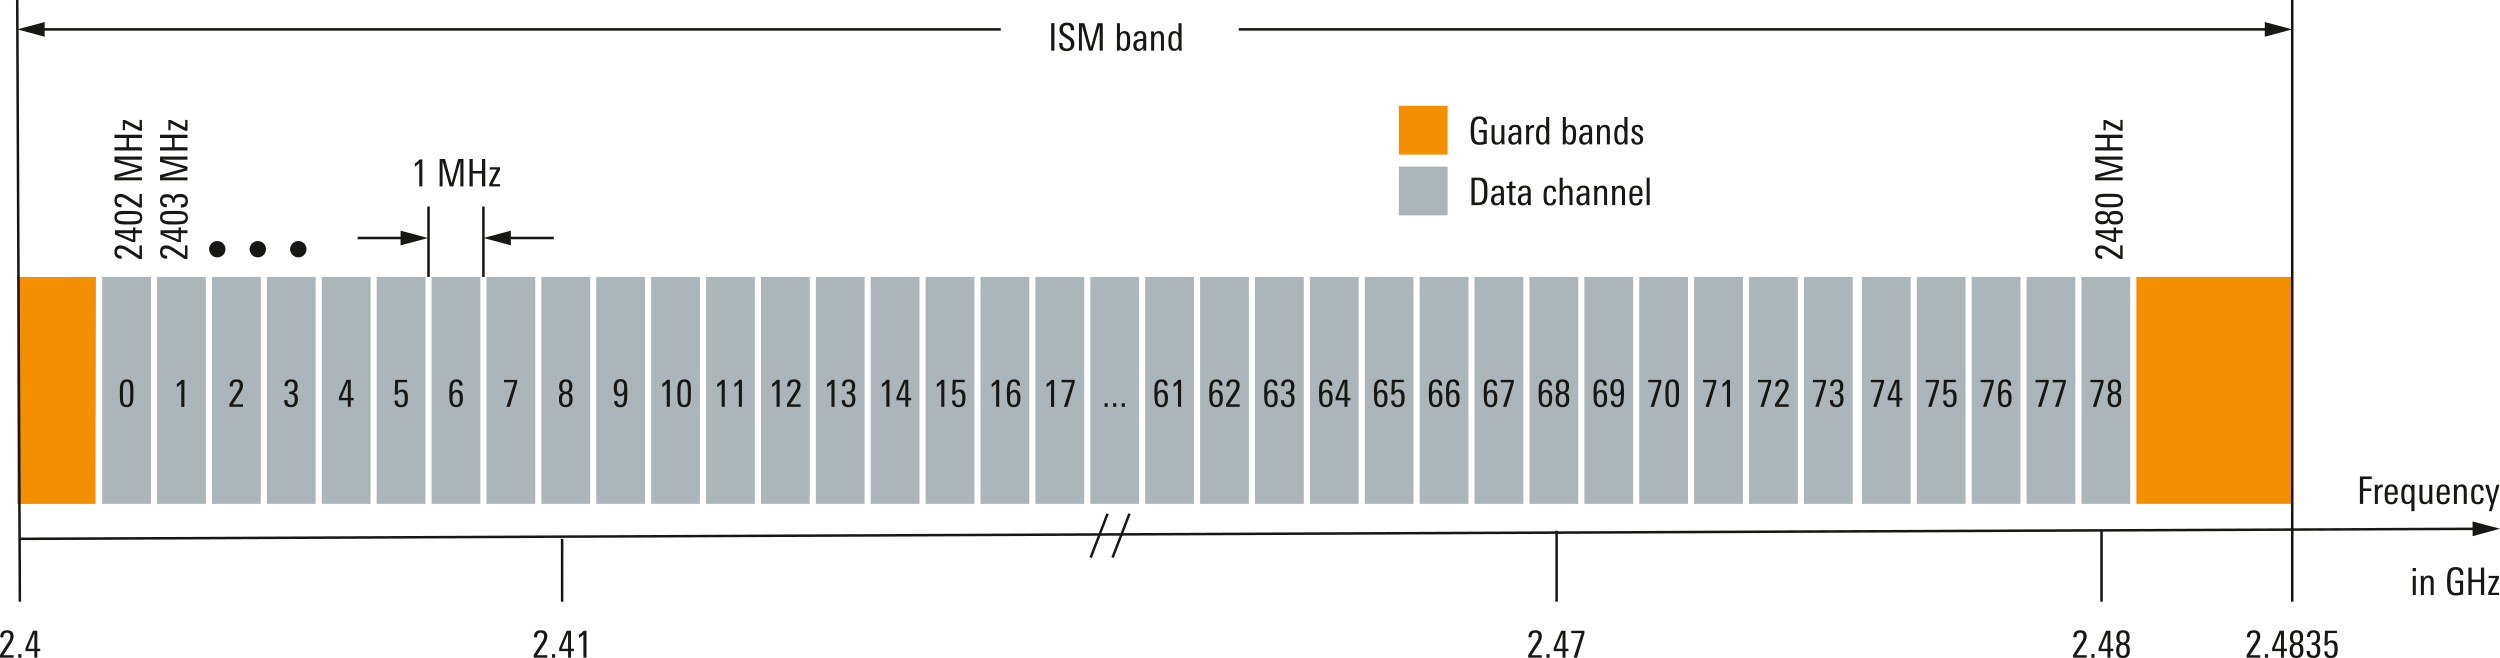 <svg xmlns="http://www.w3.org/2000/svg" xmlns:xlink="http://www.w3.org/1999/xlink" version="1.2" viewBox="0 0 493.854 129.997"><defs><symbol id="a" overflow="visible"><path d="M3.031-2.281c0 .812-.07 1.383-.203 1.703-.187.437-.562.656-1.125.656-.555 0-.93-.195-1.125-.594C.43-.836.36-1.43.36-2.296V-3.47c0-1.3.454-1.953 1.36-1.953.55 0 .922.188 1.11.563.132.273.202.734.202 1.39zm-.61.094v-.829c0-.726-.03-1.195-.093-1.406-.086-.351-.289-.531-.61-.531-.312 0-.523.183-.624.547-.086.261-.125.726-.125 1.39v.797c0 .668.039 1.121.125 1.36.093.324.297.484.61.484.343 0 .562-.207.655-.625.04-.195.063-.594.063-1.188zm0 0"/></symbol><symbol id="b" overflow="visible"><path d="M2.266 0h-.61v-4.578c-.23.242-.523.476-.875.703v-.64c.375-.239.688-.508.938-.813h.547zm0 0"/></symbol><symbol id="c" overflow="visible"><path d="M3-4.203c0 .43-.188.93-.563 1.5L.97-.484H3V0H.312v-.547l1.75-2.703c.196-.313.297-.645.297-1 0-.457-.226-.688-.671-.688-.481 0-.72.31-.72.922H.36c0-.062.004-.148.016-.265.07-.758.52-1.14 1.344-1.14C2.57-5.422 3-5.017 3-4.204zm0 0"/></symbol><symbol id="d" overflow="visible"><path d="M3-1.484C3-.441 2.547.078 1.64.078 1.173.078.829-.032.61-.25.397-.477.296-.832.296-1.313h.625c0 .618.234.922.703.922.5 0 .75-.343.75-1.03 0-.427-.078-.72-.234-.876-.157-.156-.438-.234-.844-.234V-3c.383 0 .648-.07.797-.219.156-.144.234-.422.234-.828 0-.601-.219-.906-.656-.906-.469 0-.703.293-.703.875H.375c-.023-.895.414-1.344 1.313-1.344.843 0 1.265.445 1.265 1.328 0 .762-.265 1.2-.797 1.313.563.105.844.539.844 1.297zm0 0"/></symbol><symbol id="e" overflow="visible"><path d="M3.172-1.297h-.578V0h-.578v-1.297H.266v-.578L1.75-5.328h.844v3.562h.578zm-1.156-.469v-3.03L.75-1.767zm0 0"/></symbol><symbol id="f" overflow="visible"><path d="M3.047-1.781c0 .605-.078 1.047-.235 1.328-.218.355-.601.531-1.14.531C.828.078.406-.359.406-1.234h.61c0 .574.222.859.671.859.301 0 .504-.125.61-.375.082-.195.125-.54.125-1.031 0-.79-.235-1.188-.703-1.188a.733.733 0 00-.453.156.57.57 0 00-.235.391H.438L.53-5.328h2.36v.469H1.125l-.094 1.828c.227-.258.516-.39.86-.39.457 0 .773.167.953.5.133.25.203.632.203 1.14zm0 0"/></symbol><symbol id="g" overflow="visible"><path d="M3.063-1.734c0 .562-.079.984-.235 1.265-.219.367-.586.547-1.094.547-.562 0-.945-.226-1.14-.687C.457-.93.39-1.453.39-2.172v-1.031c0-.676.07-1.176.218-1.5.22-.477.61-.719 1.172-.719.813 0 1.219.414 1.219 1.234h-.61c0-.507-.21-.765-.624-.765-.325 0-.543.187-.657.562-.086.262-.125.664-.125 1.204v.343c.227-.344.54-.515.938-.515.758 0 1.14.543 1.14 1.625zm-.61.03c0-.343-.039-.6-.11-.78-.105-.258-.304-.391-.593-.391-.5 0-.75.418-.75 1.25 0 .836.25 1.25.75 1.25.3 0 .504-.148.61-.453.062-.195.093-.488.093-.875zm0 0"/></symbol><symbol id="h" overflow="visible"><path d="M2.938-4.797L1.484 0H.813l1.562-4.844H.344v-.484h2.594zm0 0"/></symbol><symbol id="i" overflow="visible"><path d="M3.047-1.453c0 1.023-.453 1.531-1.36 1.531C.79.078.345-.426.345-1.438c0-.343.035-.613.11-.812.112-.27.327-.445.64-.531C.625-2.926.39-3.321.39-3.97c0-.969.437-1.453 1.312-1.453.863 0 1.297.45 1.297 1.344 0 .73-.246 1.164-.734 1.297.312.074.53.242.656.5.082.187.125.465.125.828zM2.39-3.937c0-.313-.04-.54-.11-.688-.105-.219-.297-.328-.578-.328-.469 0-.703.328-.703.984 0 .649.227.969.688.969.468 0 .703-.313.703-.938zm.03 2.484c0-.32-.038-.567-.108-.734-.118-.227-.32-.344-.61-.344-.5 0-.75.36-.75 1.078 0 .719.242 1.078.735 1.078.488 0 .734-.36.734-1.078zm0 0"/></symbol><symbol id="j" overflow="visible"><path d="M3-2.563c0 .95-.07 1.602-.203 1.954-.2.468-.586.703-1.156.703C.816.094.406-.328.406-1.172h.625c0 .531.207.797.625.797.313 0 .52-.191.625-.578.082-.29.125-.817.125-1.578-.23.304-.539.453-.922.453-.449 0-.761-.164-.937-.5-.149-.258-.219-.656-.219-1.188 0-1.144.453-1.718 1.36-1.718.562 0 .937.226 1.125.671.124.305.187.829.187 1.579zm-.61-1.265c0-.79-.234-1.188-.703-1.188-.304 0-.511.149-.625.438-.074.18-.109.45-.109.812 0 .368.031.633.094.797.101.281.3.422.594.422.312 0 .523-.14.64-.422.07-.187.11-.472.11-.86zm0 0"/></symbol><symbol id="k" overflow="visible"><path d="M1.156 0H.531v-.703h.625zm0 0"/></symbol><symbol id="l" overflow="visible"><path d="M1.234 0h-.64v-5.422h.64zm0 0"/></symbol><symbol id="m" overflow="visible"><path d="M3.328-1.328c0 .469-.137.824-.406 1.062-.262.243-.621.36-1.078.36C1.3.094.91-.031.672-.281.442-.531.328-.926.328-1.47v-.047h.656v.047c0 .344.051.594.157.75.132.211.367.313.703.313.539 0 .812-.29.812-.875 0-.29-.094-.535-.281-.735-.086-.082-.305-.226-.656-.437-.48-.3-.793-.531-.938-.688-.261-.27-.39-.613-.39-1.03 0-.438.14-.774.421-1.016.258-.227.614-.344 1.063-.344.938 0 1.406.437 1.406 1.312v.188h-.656v-.125c0-.282-.047-.489-.14-.625-.126-.157-.337-.235-.626-.235-.25 0-.449.075-.593.22-.137.148-.204.343-.204.593 0 .305.114.558.344.766.02.023.274.187.766.5.437.273.707.468.812.593.227.25.344.59.344 1.016zm0 0"/></symbol><symbol id="n" overflow="visible"><path d="M5.297 0h-.61v-4.953L3.282 0h-.703L1.172-4.953V0H.594v-5.422h1.062L2.953-.64 4.25-5.42h1.047zm0 0"/></symbol><symbol id="p" overflow="visible"><path d="M3.11-1.953c0 .594-.055 1.039-.157 1.328-.18.46-.512.688-1 .688a.984.984 0 01-.89-.5L1.046 0H.469C.489-.344.5-.582.5-.719v-4.703h.594v2.031c.238-.312.539-.468.906-.468.477 0 .8.214.969.64.094.274.14.696.14 1.266zM2.5-1.97c0-.414-.023-.718-.063-.906-.105-.363-.308-.547-.609-.547a.6.6 0 00-.516.266c-.156.219-.234.648-.234 1.281 0 .563.05.938.156 1.125.125.25.32.375.594.375.188 0 .344-.094.469-.281.133-.227.203-.664.203-1.313zm0 0"/></symbol><symbol id="q" overflow="visible"><path d="M2.844 0h-.578L2.25-.5c-.25.375-.586.563-1 .563C.926.063.676-.04.5-.25.344-.457.266-.723.266-1.047c0-.539.207-.898.625-1.078.27-.125.71-.191 1.328-.203v-.156c0-.313-.028-.532-.078-.657-.075-.195-.243-.296-.5-.296a.722.722 0 00-.47.156C1.056-3.187 1-3.047 1-2.86v.03H.406v-.03c0-.344.125-.602.375-.782.219-.144.508-.218.875-.218.438 0 .739.105.907.312.164.188.25.5.25.938v1.406c0 .45.007.851.03 1.203zm-.625-1.469v-.437h-.156c-.782 0-1.172.265-1.172.797 0 .492.18.734.546.734a.667.667 0 00.625-.36c.102-.187.157-.43.157-.734zm0 0"/></symbol><symbol id="r" overflow="visible"><path d="M3.031 0h-.594v-2.422c0-.32-.023-.539-.062-.656-.086-.219-.258-.328-.516-.328-.25 0-.449.125-.593.375-.118.21-.172.465-.172.765V0H.5v-2.953c0-.332-.012-.61-.031-.828h.594v.515c.207-.394.535-.593.984-.593.656 0 .984.39.984 1.171zm0 0"/></symbol><symbol id="s" overflow="visible"><path d="M3 0h-.578l-.016-.438c-.219.336-.515.5-.89.5-.48 0-.809-.218-.985-.656C.414-.883.36-1.332.36-1.938c0-.582.067-1.019.204-1.312.175-.406.488-.61.937-.61.383 0 .672.15.86.438v-2h.609v4.703c0 .137.008.375.031.719zm-.61-1.86c0-.507-.042-.874-.124-1.093-.106-.313-.305-.469-.594-.469-.305 0-.508.164-.61.485-.074.218-.109.558-.109 1.015 0 .492.04.852.125 1.078.102.313.29.469.563.469.32 0 .535-.156.64-.469.07-.207.11-.547.11-1.015zm0 0"/></symbol><symbol id="C" overflow="visible"><path d="M3.656-3.969H3v-.094c0-.632-.29-.953-.86-.953-.46 0-.761.235-.906.704-.086.292-.125.824-.125 1.593 0 .813.04 1.356.125 1.625.133.461.446.688.938.688.3 0 .57-.051.812-.156v-1.782h-.937v-.5h1.562V-.14c-.48.157-.953.235-1.421.235-.762 0-1.262-.258-1.5-.781C.52-1.04.438-1.704.438-2.673c0-.969.085-1.644.265-2.031.238-.55.719-.828 1.438-.828 1.007 0 1.515.496 1.515 1.484zm0 0"/></symbol><symbol id="D" overflow="visible"><path d="M3.063 0h-.594v-.484c-.23.367-.547.546-.953.546C.836.063.5-.328.5-1.109v-2.672h.594v2.422c0 .304.023.523.078.656.082.219.254.328.516.328.5 0 .75-.367.75-1.11V-3.78h.593v2.953c0 .293.008.57.031.828zm0 0"/></symbol><symbol id="E" overflow="visible"><path d="M2.078-3.281c-.062-.008-.105-.016-.125-.016-.293 0-.512.09-.656.266-.137.168-.203.398-.203.687V0H.5v-3.094c0-.25-.012-.476-.031-.687h.594v.5c.195-.383.515-.578.953-.578.039 0 .062.195.062.578zm0 0"/></symbol><symbol id="F" overflow="visible"><path d="M2.594-1.031c0 .73-.399 1.093-1.188 1.093C.633.063.254-.344.266-1.155h.593c0 .074.004.148.016.218.031.387.21.579.547.579C1.805-.36 2-.551 2-.938a.678.678 0 00-.188-.5c-.074-.07-.242-.18-.5-.328-.355-.187-.578-.328-.671-.421-.188-.165-.282-.395-.282-.688 0-.332.102-.582.313-.75.195-.156.469-.234.812-.234.383 0 .66.093.829.28.164.18.253.454.265.829h-.594c0-.469-.18-.703-.53-.703a.507.507 0 00-.376.14.507.507 0 00-.14.376c0 .18.07.324.218.437.082.074.258.184.532.328.312.168.523.309.64.422.176.188.266.43.266.719zm0 0"/></symbol><symbol id="G" overflow="visible"><path d="M3.75-2.797c0 .574-.016.996-.047 1.266-.086.523-.242.898-.469 1.125-.28.273-.718.406-1.312.406H.594v-5.422h1.328c.539 0 .953.106 1.234.313.25.187.414.46.5.812.063.305.094.805.094 1.5zm-.656.063c0-.5-.016-.852-.047-1.063-.055-.469-.188-.773-.406-.922-.168-.133-.418-.203-.75-.203h-.657v4.406h.75c.27 0 .485-.062.641-.187.219-.156.36-.469.422-.938.031-.226.047-.593.047-1.093zm0 0"/></symbol><symbol id="H" overflow="visible"><path d="M1.969 0c-.188.02-.336.031-.438.031-.343 0-.578-.07-.703-.218C.723-.314.672-.551.672-.907v-2.437H.109v-.437h.563v-.703l.594-.25v.953h.671v.437h-.671v2.375c0 .211.03.352.093.422.063.074.172.11.329.11.03 0 .125-.008.28-.032zm0 0"/></symbol><symbol id="I" overflow="visible"><path d="M2.828-1.172c0 .836-.39 1.25-1.172 1.25C1.113.078.75-.098.563-.453.425-.711.359-1.172.359-1.828s.063-1.117.188-1.39c.187-.427.562-.641 1.125-.641.426 0 .726.101.906.296.164.188.25.497.25.922H2.25c0-.53-.2-.796-.594-.796-.312 0-.515.167-.61.5-.054.199-.077.546-.077 1.046 0 .575.039.965.125 1.172.093.242.273.36.547.36.226 0 .39-.079.484-.235.07-.125.113-.316.125-.578zm0 0"/></symbol><symbol id="J" overflow="visible"><path d="M3.031 0h-.594v-2.422c0-.312-.023-.531-.062-.656-.086-.219-.258-.328-.516-.328-.511 0-.765.37-.765 1.11V0H.5v-5.422h.594v2.078c.25-.344.566-.515.953-.515.656 0 .984.398.984 1.187zm0 0"/></symbol><symbol id="K" overflow="visible"><path d="M2.938-1.813H.952v.266c0 .387.035.664.11.828.101.242.3.36.593.36.426 0 .649-.274.672-.829h.594C2.879-.344 2.457.079 1.656.079 1.125.078.758-.098.563-.453.425-.723.359-1.148.359-1.734c0-.676.063-1.16.188-1.454.187-.445.566-.671 1.14-.671.54 0 .907.199 1.094.593.102.25.156.68.156 1.282zm-.594-.406c0-.363-.028-.617-.078-.765-.094-.301-.29-.454-.579-.454-.406 0-.64.247-.703.735a3.71 3.71 0 00-.03.484zm0 0"/></symbol><symbol id="L" overflow="visible"><path d="M1.094 0H.5v-5.422h.594zm0 0"/></symbol><symbol id="N" overflow="visible"><path d="M2.938-4.906H1.234v1.86h1.61v.5h-1.61V0h-.64v-5.422h2.344zm0 0"/></symbol><symbol id="O" overflow="visible"><path d="M2.984-3.781c-.011.18-.015.469-.015.875v4.344h-.61V-.375c-.21.281-.496.422-.859.422-.492 0-.82-.207-.984-.625C.41-.86.359-1.285.359-1.86c0-.582.051-1.02.157-1.313.175-.457.504-.687.984-.687.395 0 .695.171.906.515v-.437zm-.593 1.984c0-.52-.04-.89-.11-1.11-.117-.331-.324-.5-.625-.5-.468 0-.703.477-.703 1.423 0 .492.031.843.094 1.062.101.367.297.547.578.547.332 0 .555-.172.672-.516.062-.175.094-.476.094-.906zm0 0"/></symbol><symbol id="P" overflow="visible"><path d="M2.906-3.781L1.391 1.438H.812L1.25 0 .11-3.781h.64L1.547-.75l.766-3.031zm0 0"/></symbol><symbol id="Q" overflow="visible"><path d="M1.125-4.703H.469v-.64h.656zM1.094 0H.5v-3.781h.594zm0 0"/></symbol><symbol id="R" overflow="visible"><path d="M3.703 0h-.64v-2.547H1.234V0h-.64v-5.422h.64v2.375h1.829v-2.375h.64zm0 0"/></symbol><symbol id="S" overflow="visible"><path d="M2.328 0H.188v-.484l1.484-2.86H.282v-.437h2.03v.469L.829-.454h1.5zm0 0"/></symbol><symbol id="t" overflow="visible"><path d="M-4.203-3c.43 0 .93.188 1.5.563L-.484-.97V-3H0v2.688h-.547l-2.703-1.75a1.856 1.856 0 00-1-.297c-.457 0-.688.226-.688.671 0 .481.31.72.922.72v.609c-.062 0-.148-.004-.265-.016-.758-.07-1.14-.52-1.14-1.344C-5.422-2.57-5.017-3-4.204-3zm0 0"/></symbol><symbol id="u" overflow="visible"><path d="M-1.297-3.172v.578H0v.578h-1.297v1.75h-.578L-5.328-1.75v-.844h3.562v-.578zm-.469 1.156h-3.03l3.03 1.266zm0 0"/></symbol><symbol id="v" overflow="visible"><path d="M-2.281-3.031c.812 0 1.383.07 1.703.203.437.187.656.562.656 1.125 0 .555-.195.93-.594 1.125-.32.148-.914.219-1.78.219H-3.47c-1.3 0-1.953-.454-1.953-1.36 0-.55.188-.922.563-1.11.273-.132.734-.202 1.39-.202zm.094.61h-.829c-.726 0-1.195.03-1.406.093-.351.086-.531.289-.531.61 0 .312.183.523.547.624.261.086.726.125 1.39.125h.797c.668 0 1.121-.039 1.36-.125.324-.093.484-.297.484-.61 0-.343-.207-.562-.625-.655-.195-.04-.594-.063-1.188-.063zm0 0"/></symbol><symbol id="x" overflow="visible"><path d="M0-5.297v.61h-4.953L0-3.282v.703l-4.953 1.406H0v.578h-5.422v-1.062L-.64-2.953-5.42-4.25v-1.047zm0 0"/></symbol><symbol id="y" overflow="visible"><path d="M0-3.703v.64h-2.547v1.829H0v.64h-5.422v-.64h2.375v-1.829h-2.375v-.64zm0 0"/></symbol><symbol id="z" overflow="visible"><path d="M0-2.328v2.14h-.484l-2.86-1.484v1.39h-.437v-2.03h.469L-.454-.829v-1.5zm0 0"/></symbol><symbol id="A" overflow="visible"><path d="M-1.484-3C-.441-3 .078-2.547.078-1.64c0 .468-.11.812-.328 1.03-.227.212-.582.313-1.063.313v-.625c.618 0 .922-.234.922-.703 0-.5-.343-.75-1.03-.75-.427 0-.72.078-.876.234-.156.157-.234.438-.234.844H-3c0-.383-.07-.648-.219-.797-.144-.156-.422-.234-.828-.234-.601 0-.906.219-.906.656 0 .469.293.703.875.703v.594c-.895.023-1.344-.414-1.344-1.313 0-.843.445-1.265 1.328-1.265.762 0 1.2.265 1.313.797C-2.676-2.72-2.242-3-1.484-3zm0 0"/></symbol><symbol id="M" overflow="visible"><path d="M-1.453-3.047c1.023 0 1.531.453 1.531 1.36 0 .898-.504 1.343-1.516 1.343-.343 0-.613-.035-.812-.11-.27-.112-.445-.327-.531-.64-.145.469-.54.703-1.188.703-.969 0-1.453-.437-1.453-1.312 0-.863.45-1.297 1.344-1.297.73 0 1.164.246 1.297.734.074-.312.242-.53.5-.656.187-.082.465-.125.828-.125zm-2.484.656c-.313 0-.54.04-.688.11-.219.105-.328.297-.328.578 0 .469.328.703.984.703C-3.32-1-3-1.227-3-1.688c0-.468-.313-.703-.938-.703zm2.484-.03c-.32 0-.567.038-.734.108-.227.118-.344.32-.344.61 0 .5.36.75 1.078.75.719 0 1.078-.242 1.078-.735 0-.488-.36-.734-1.078-.734zm0 0"/></symbol><symbol id="B" overflow="visible"><path d="M-2.11-.64c-.218 0-.425-.04-.624-.126a1.59 1.59 0 01-.86-.859 1.447 1.447 0 010-1.25c.086-.195.2-.367.344-.516a1.623 1.623 0 012.281 0c.149.149.262.32.344.516.086.2.125.406.125.625 0 .219-.04.43-.125.625-.082.2-.195.371-.344.516a1.512 1.512 0 01-.515.343 1.54 1.54 0 01-.625.125zm0 0"/></symbol></defs><path d="M18.866 99.54l-15.461.016V54.724l15.543-.016zm0 0" fill="#f38f00"/><path d="M29.827 99.54H20.19V54.708h9.637zm0 0M40.67 99.54h-9.636V54.708h9.636zm0 0M51.514 99.54h-9.637V54.708h9.637zm0 0M62.358 99.54H52.72V54.708h9.637zm0 0" fill="#abb5ba"/><use height="100%" width="100%" y="225.364" x="71.815" xlink:href="#a" fill="#171714" transform="translate(-48.501 -145.003)"/><use height="100%" width="100%" y="225.371" x="82.66" xlink:href="#b" fill="#171714" transform="translate(-48.501 -145.003)"/><use height="100%" width="100%" y="225.364" x="93.505" xlink:href="#c" fill="#171714" transform="translate(-48.501 -145.003)"/><use height="100%" width="100%" y="225.364" x="104.35" xlink:href="#d" fill="#171714" transform="translate(-48.501 -145.003)"/><path d="M73.202 99.54h-9.637V54.708h9.637zm0 0M84.05 99.54h-9.641V54.708h9.64zm0 0M94.893 99.54h-9.637V54.708h9.637zm0 0M105.733 99.54h-9.637V54.708h9.637zm0 0" fill="#abb5ba"/><use height="100%" width="100%" y="225.364" x="115.191" xlink:href="#e" fill="#171714" transform="translate(-48.501 -145.003)"/><use height="100%" width="100%" y="225.371" x="126.036" xlink:href="#f" fill="#171714" transform="translate(-48.501 -145.003)"/><use height="100%" width="100%" y="225.364" x="136.881" xlink:href="#g" fill="#171714" transform="translate(-48.501 -145.003)"/><use height="100%" width="100%" y="225.364" x="147.726" xlink:href="#h" fill="#171714" transform="translate(-48.501 -145.003)"/><path d="M116.58 99.54h-9.636V54.708h9.637zm0 0M127.424 99.54h-9.64V54.708h9.64zm0 0M138.268 99.54h-9.637V54.708h9.637zm0 0M149.112 99.54h-9.637V54.708h9.637zm0 0" fill="#abb5ba"/><use height="100%" width="100%" y="225.364" x="158.567" xlink:href="#i" fill="#171714" transform="translate(-48.501 -145.003)"/><use height="100%" width="100%" y="225.371" x="169.412" xlink:href="#j" fill="#171714" transform="translate(-48.501 -145.003)"/><g fill="#171714" transform="translate(-48.501 -145.003)"><use height="100%" width="100%" y="225.364" x="178.562" xlink:href="#b"/><use height="100%" width="100%" y="225.364" x="181.952" xlink:href="#a"/></g><g fill="#171714" transform="translate(-48.501 -145.003)"><use height="100%" width="100%" y="225.364" x="189.407" xlink:href="#b"/><use height="100%" width="100%" y="225.364" x="192.797" xlink:href="#b"/></g><path d="M159.956 99.54h-9.637V54.708h9.637zm0 0M170.8 99.54h-9.637V54.708h9.636zm0 0M181.643 99.54h-9.637V54.708h9.637zm0 0M192.487 99.54h-9.637V54.708h9.637zm0 0" fill="#abb5ba"/><g fill="#171714" transform="translate(-48.501 -145.003)"><use height="100%" width="100%" y="225.364" x="200.248" xlink:href="#b"/><use height="100%" width="100%" y="225.364" x="203.638" xlink:href="#c"/></g><g fill="#171714" transform="translate(-48.501 -145.003)"><use height="100%" width="100%" y="225.371" x="211.093" xlink:href="#b"/><use height="100%" width="100%" y="225.371" x="214.483" xlink:href="#d"/></g><g fill="#171714" transform="translate(-48.501 -145.003)"><use height="100%" width="100%" y="225.364" x="221.938" xlink:href="#b"/><use height="100%" width="100%" y="225.364" x="225.328" xlink:href="#e"/></g><g fill="#171714" transform="translate(-48.501 -145.003)"><use height="100%" width="100%" y="225.364" x="232.783" xlink:href="#b"/><use height="100%" width="100%" y="225.364" x="236.173" xlink:href="#f"/></g><path d="M203.33 99.54h-9.636V54.708h9.637zm0 0M214.174 99.54h-9.636V54.708h9.636zm0 0M225.018 99.54h-9.637V54.708h9.637zm0 0M235.862 99.54h-9.637V54.708h9.637zm0 0" fill="#abb5ba"/><g fill="#171714" transform="translate(-48.501 -145.003)"><use height="100%" width="100%" y="225.364" x="243.623" xlink:href="#b"/><use height="100%" width="100%" y="225.364" x="247.013" xlink:href="#g"/></g><g fill="#171714" transform="translate(-48.501 -145.003)"><use height="100%" width="100%" y="225.371" x="254.468" xlink:href="#b"/><use height="100%" width="100%" y="225.371" x="257.858" xlink:href="#h"/></g><g fill="#171714" transform="translate(-48.501 -145.003)"><use height="100%" width="100%" y="225.364" x="266.16" xlink:href="#k"/><use height="100%" width="100%" y="225.364" x="267.856" xlink:href="#k"/><use height="100%" width="100%" y="225.364" x="269.551" xlink:href="#k"/></g><g fill="#171714" transform="translate(-48.501 -145.003)"><use height="100%" width="100%" y="225.364" x="276.158" xlink:href="#g"/><use height="100%" width="100%" y="225.364" x="279.548" xlink:href="#b"/></g><path d="M246.706 99.54h-9.637V54.708h9.637zm0 0M257.55 99.54h-9.637V54.708h9.636zm0 0M268.393 99.54h-9.637V54.708h9.637zm0 0M279.237 99.54H269.6V54.708h9.637zm0 0" fill="#abb5ba"/><g fill="#171714" transform="translate(-48.501 -145.003)"><use height="100%" width="100%" y="225.364" x="286.999" xlink:href="#g"/><use height="100%" width="100%" y="225.364" x="290.389" xlink:href="#c"/></g><g fill="#171714" transform="translate(-48.501 -145.003)"><use height="100%" width="100%" y="225.371" x="297.844" xlink:href="#g"/><use height="100%" width="100%" y="225.371" x="301.234" xlink:href="#d"/></g><g fill="#171714" transform="translate(-48.501 -145.003)"><use height="100%" width="100%" y="225.364" x="308.689" xlink:href="#g"/><use height="100%" width="100%" y="225.364" x="312.079" xlink:href="#e"/></g><g fill="#171714" transform="translate(-48.501 -145.003)"><use height="100%" width="100%" y="225.364" x="319.534" xlink:href="#g"/><use height="100%" width="100%" y="225.364" x="322.924" xlink:href="#f"/></g><path d="M290.084 99.54h-9.64V54.708h9.64zm0 0M300.928 99.54h-9.64V54.708h9.64zm0 0M311.768 99.54h-9.637V54.708h9.637zm0 0M322.612 99.54h-9.637V54.708h9.637zm0 0" fill="#abb5ba"/><g fill="#171714" transform="translate(-48.501 -145.003)"><use height="100%" width="100%" y="225.364" x="330.375" xlink:href="#g"/><use height="100%" width="100%" y="225.364" x="333.765" xlink:href="#g"/></g><g fill="#171714" transform="translate(-48.501 -145.003)"><use height="100%" width="100%" y="225.371" x="341.22" xlink:href="#g"/><use height="100%" width="100%" y="225.371" x="344.61" xlink:href="#h"/></g><g fill="#171714" transform="translate(-48.501 -145.003)"><use height="100%" width="100%" y="225.364" x="352.065" xlink:href="#g"/><use height="100%" width="100%" y="225.364" x="355.455" xlink:href="#i"/></g><g fill="#171714" transform="translate(-48.501 -145.003)"><use height="100%" width="100%" y="225.364" x="362.91" xlink:href="#g"/><use height="100%" width="100%" y="225.364" x="366.3" xlink:href="#j"/></g><path d="M333.46 99.54h-9.641V54.708h9.64zm0 0M344.303 99.54h-9.64V54.708h9.64zm0 0M355.147 99.54h-9.637V54.708h9.637zm0 0M365.99 99.54h-9.636V54.708h9.637zm0 0" fill="#abb5ba"/><g fill="#171714" transform="translate(-48.501 -145.003)"><use height="100%" width="100%" y="225.364" x="373.75" xlink:href="#h"/><use height="100%" width="100%" y="225.364" x="377.14" xlink:href="#a"/></g><g fill="#171714" transform="translate(-48.501 -145.003)"><use height="100%" width="100%" y="225.371" x="384.595" xlink:href="#h"/><use height="100%" width="100%" y="225.371" x="387.986" xlink:href="#b"/></g><g fill="#171714" transform="translate(-48.501 -145.003)"><use height="100%" width="100%" y="225.364" x="395.44" xlink:href="#h"/><use height="100%" width="100%" y="225.364" x="398.831" xlink:href="#c"/></g><g fill="#171714" transform="translate(-48.501 -145.003)"><use height="100%" width="100%" y="225.364" x="406.285" xlink:href="#h"/><use height="100%" width="100%" y="225.364" x="409.676" xlink:href="#d"/></g><path d="M367.8 54.704h9.636V99.54h-9.637M388.28 99.54h-9.637V54.708h9.637zm0 0" fill="#abb5ba"/><g fill="#171714" transform="translate(-48.501 -145.003)"><use height="100%" width="100%" y="225.364" x="417.73" xlink:href="#h"/><use height="100%" width="100%" y="225.364" x="421.12" xlink:href="#e"/></g><g fill="#171714" transform="translate(-48.501 -145.003)"><use height="100%" width="100%" y="225.364" x="428.575" xlink:href="#h"/><use height="100%" width="100%" y="225.364" x="431.965" xlink:href="#f"/></g><path d="M399.127 99.54h-9.64V54.708h9.64zm0 0M409.971 99.54h-9.637V54.708h9.637zm0 0M420.811 99.54h-9.637V54.708h9.637zm0 0" fill="#abb5ba"/><path d="M452.811 99.54h-30.793V54.708h30.793zm0 0" fill="#f38f00"/><g fill="#171714" transform="translate(-48.501 -145.003)"><use height="100%" width="100%" y="225.364" x="439.418" xlink:href="#h"/><use height="100%" width="100%" y="225.364" x="442.808" xlink:href="#g"/></g><g fill="#171714" transform="translate(-48.501 -145.003)"><use height="100%" width="100%" y="225.371" x="450.263" xlink:href="#h"/><use height="100%" width="100%" y="225.371" x="453.654" xlink:href="#h"/></g><g fill="#171714" transform="translate(-48.501 -145.003)"><use height="100%" width="100%" y="225.364" x="461.108" xlink:href="#h"/><use height="100%" width="100%" y="225.364" x="464.498" xlink:href="#i"/></g><path d="M70.64 47.013h9.476" fill="none" stroke="#171714" stroke-width=".5"/><path d="M79.127 48.466l5.418-1.45-5.418-1.452zm0 0" fill="#171714"/><path d="M109.4 47.013h-9.476" fill="none" stroke="#171714" stroke-width=".5"/><path d="M100.916 45.564l-5.421 1.449 5.421 1.453zm0 0" fill="#171714"/><path d="M3.405.001l.52 118.848M197.694 5.802H7.834" fill="none" stroke="#171714" stroke-width=".5"/><path d="M8.823 4.353L3.405 5.802l5.418 1.453zm0 0" fill="#171714"/><path d="M452.811.001V118.85M244.706 5.802H448.38" fill="none" stroke="#171714" stroke-width=".5"/><path d="M447.39 7.255l5.421-1.45-5.422-1.452zm0 0" fill="#171714"/><path d="M285.967 30.544h-9.636v-9.637h9.636zm0 0" fill="#f38f00"/><path d="M285.967 42.544h-9.636v-9.637h9.636zm0 0" fill="#abb5ba"/><path d="M3.924 106.443l485.5-1.981" fill="none" stroke="#171714" stroke-width=".5"/><path d="M488.44 105.92l5.414-1.478-5.426-1.43zm0 0" fill="#171714"/><path d="M111.045 106.443l-.004 12.406M307.499 104.849v14M415.14 104.849v14M223.112 101.485l-3.332 8.653M218.788 101.485l-3.332 8.653M84.65 40.798v13.91M95.495 40.798v13.91" fill="none" stroke="#171714" stroke-width=".5"/><g fill="#171714" transform="translate(-48.501 -145.003)"><use height="100%" width="100%" y="155.004" x="255.563" xlink:href="#l"/><use height="100%" width="100%" y="155.004" x="257.4" xlink:href="#m"/><use height="100%" width="100%" y="155.004" x="261.045" xlink:href="#n"/><use height="100%" width="100%" y="155.004" x="266.948" xlink:href="#o"/><use height="100%" width="100%" y="155.004" x="268.642" xlink:href="#p"/><use height="100%" width="100%" y="155.004" x="272.108" xlink:href="#q"/><use height="100%" width="100%" y="155.004" x="275.4" xlink:href="#r"/><use height="100%" width="100%" y="155.004" x="278.94" xlink:href="#s"/></g><g fill="#171714" transform="translate(-48.501 -145.003)"><use height="100%" width="100%" y="196.48" x="76.536" xlink:href="#t"/><use height="100%" width="100%" y="193.09" x="76.536" xlink:href="#u"/><use height="100%" width="100%" y="189.7" x="76.536" xlink:href="#v"/><use height="100%" width="100%" y="186.31" x="76.536" xlink:href="#t"/><use height="100%" width="100%" y="182.92" x="76.536" xlink:href="#w"/><use height="100%" width="100%" y="181.225" x="76.536" xlink:href="#x"/><use height="100%" width="100%" y="175.322" x="76.536" xlink:href="#y"/><use height="100%" width="100%" y="171.017" x="76.536" xlink:href="#z"/></g><g fill="#171714" transform="translate(-48.501 -145.003)"><use height="100%" width="100%" y="196.48" x="85.536" xlink:href="#t"/><use height="100%" width="100%" y="193.09" x="85.536" xlink:href="#u"/><use height="100%" width="100%" y="189.7" x="85.536" xlink:href="#v"/><use height="100%" width="100%" y="186.31" x="85.536" xlink:href="#A"/><use height="100%" width="100%" y="182.92" x="85.536" xlink:href="#w"/><use height="100%" width="100%" y="181.225" x="85.536" xlink:href="#x"/><use height="100%" width="100%" y="175.322" x="85.536" xlink:href="#y"/><use height="100%" width="100%" y="171.017" x="85.536" xlink:href="#z"/></g><use height="100%" width="100%" y="196.48" x="93.538" xlink:href="#B" fill="#171714" transform="translate(-48.501 -145.003)"/><use height="100%" width="100%" y="196.48" x="101.541" xlink:href="#B" fill="#171714" transform="translate(-48.501 -145.003)"/><use height="100%" width="100%" y="196.48" x="109.543" xlink:href="#B" fill="#171714" transform="translate(-48.501 -145.003)"/><g fill="#171714" transform="translate(-48.501 -145.003)"><use height="100%" width="100%" y="173.521" x="338.584" xlink:href="#C"/><use height="100%" width="100%" y="173.521" x="342.649" xlink:href="#D"/><use height="100%" width="100%" y="173.521" x="346.189" xlink:href="#q"/><use height="100%" width="100%" y="173.521" x="349.481" xlink:href="#E"/></g><g fill="#171714" transform="translate(-48.501 -145.003)"><use height="100%" width="100%" y="173.521" x="351.566" xlink:href="#s"/><use height="100%" width="100%" y="173.521" x="355.031" xlink:href="#o"/><use height="100%" width="100%" y="173.521" x="356.726" xlink:href="#p"/><use height="100%" width="100%" y="173.521" x="360.191" xlink:href="#q"/><use height="100%" width="100%" y="173.521" x="363.483" xlink:href="#r"/><use height="100%" width="100%" y="173.521" x="367.024" xlink:href="#s"/><use height="100%" width="100%" y="173.521" x="370.488" xlink:href="#F"/></g><g fill="#171714" transform="translate(-48.501 -145.003)"><use height="100%" width="100%" y="185.521" x="338.584" xlink:href="#G"/><use height="100%" width="100%" y="185.521" x="342.776" xlink:href="#q"/></g><g fill="#171714" transform="translate(-48.501 -145.003)"><use height="100%" width="100%" y="185.521" x="345.978" xlink:href="#H"/><use height="100%" width="100%" y="185.521" x="348.071" xlink:href="#q"/><use height="100%" width="100%" y="185.521" x="351.363" xlink:href="#o"/><use height="100%" width="100%" y="185.521" x="353.058" xlink:href="#I"/><use height="100%" width="100%" y="185.521" x="356.103" xlink:href="#J"/><use height="100%" width="100%" y="185.521" x="359.643" xlink:href="#q"/><use height="100%" width="100%" y="185.521" x="362.936" xlink:href="#r"/><use height="100%" width="100%" y="185.521" x="366.476" xlink:href="#r"/><use height="100%" width="100%" y="185.521" x="370.016" xlink:href="#K"/><use height="100%" width="100%" y="185.521" x="373.286" xlink:href="#L"/></g><g fill="#171714" transform="translate(-48.501 -145.003)"><use height="100%" width="100%" y="196.48" x="467.809" xlink:href="#t"/><use height="100%" width="100%" y="193.09" x="467.809" xlink:href="#u"/><use height="100%" width="100%" y="189.7" x="467.809" xlink:href="#M"/><use height="100%" width="100%" y="186.31" x="467.809" xlink:href="#v"/><use height="100%" width="100%" y="182.92" x="467.809" xlink:href="#w"/><use height="100%" width="100%" y="181.225" x="467.809" xlink:href="#x"/><use height="100%" width="100%" y="175.322" x="467.809" xlink:href="#y"/><use height="100%" width="100%" y="171.017" x="467.809" xlink:href="#z"/></g><g fill="#171714" transform="translate(-48.501 -145.003)"><use height="100%" width="100%" y="274.921" x="48.189" xlink:href="#c"/><use height="100%" width="100%" y="274.921" x="51.579" xlink:href="#k"/><use height="100%" width="100%" y="274.921" x="53.274" xlink:href="#e"/></g><g fill="#171714" transform="translate(-48.501 -145.003)"><use height="100%" width="100%" y="274.921" x="153.617" xlink:href="#c"/><use height="100%" width="100%" y="274.921" x="157.006" xlink:href="#k"/><use height="100%" width="100%" y="274.921" x="158.702" xlink:href="#e"/><use height="100%" width="100%" y="274.921" x="162.092" xlink:href="#b"/></g><g fill="#171714" transform="translate(-48.501 -145.003)"><use height="100%" width="100%" y="274.921" x="350.072" xlink:href="#c"/><use height="100%" width="100%" y="274.921" x="353.461" xlink:href="#k"/><use height="100%" width="100%" y="274.921" x="355.156" xlink:href="#e"/><use height="100%" width="100%" y="274.921" x="358.547" xlink:href="#h"/></g><g fill="#171714" transform="translate(-48.501 -145.003)"><use height="100%" width="100%" y="274.921" x="457.711" xlink:href="#c"/><use height="100%" width="100%" y="274.921" x="461.101" xlink:href="#k"/><use height="100%" width="100%" y="274.921" x="462.797" xlink:href="#e"/><use height="100%" width="100%" y="274.921" x="466.186" xlink:href="#i"/></g><g fill="#171714" transform="translate(-48.501 -145.003)"><use height="100%" width="100%" y="274.921" x="491.994" xlink:href="#c"/><use height="100%" width="100%" y="274.921" x="495.384" xlink:href="#k"/><use height="100%" width="100%" y="274.921" x="497.079" xlink:href="#e"/><use height="100%" width="100%" y="274.921" x="500.469" xlink:href="#i"/><use height="100%" width="100%" y="274.921" x="503.859" xlink:href="#d"/><use height="100%" width="100%" y="274.921" x="507.249" xlink:href="#f"/></g><use height="100%" width="100%" y="244.546" x="514.089" xlink:href="#N" fill="#171714" transform="translate(-48.501 -145.003)"/><use height="100%" width="100%" y="244.546" x="517.134" xlink:href="#E" fill="#171714" transform="translate(-48.501 -145.003)"/><g fill="#171714" transform="translate(-48.501 -145.003)"><use height="100%" width="100%" y="244.546" x="519.219" xlink:href="#K"/><use height="100%" width="100%" y="244.546" x="522.489" xlink:href="#O"/><use height="100%" width="100%" y="244.546" x="525.946" xlink:href="#D"/><use height="100%" width="100%" y="244.546" x="529.487" xlink:href="#K"/><use height="100%" width="100%" y="244.546" x="532.756" xlink:href="#r"/><use height="100%" width="100%" y="244.546" x="536.297" xlink:href="#I"/><use height="100%" width="100%" y="244.546" x="539.341" xlink:href="#P"/></g><g fill="#171714" transform="translate(-48.501 -145.003)"><use height="100%" width="100%" y="262.546" x="524.627" xlink:href="#Q"/><use height="100%" width="100%" y="262.546" x="526.224" xlink:href="#r"/><use height="100%" width="100%" y="262.546" x="529.764" xlink:href="#o"/><use height="100%" width="100%" y="262.546" x="531.459" xlink:href="#C"/><use height="100%" width="100%" y="262.546" x="535.524" xlink:href="#R"/><use height="100%" width="100%" y="262.546" x="539.829" xlink:href="#S"/></g><g fill="#171714" transform="translate(-48.501 -145.003)"><use height="100%" width="100%" y="181.831" x="129.669" xlink:href="#b"/><use height="100%" width="100%" y="181.831" x="133.059" xlink:href="#o"/><use height="100%" width="100%" y="181.831" x="134.754" xlink:href="#n"/><use height="100%" width="100%" y="181.831" x="140.656" xlink:href="#R"/><use height="100%" width="100%" y="181.831" x="144.962" xlink:href="#S"/></g></svg>